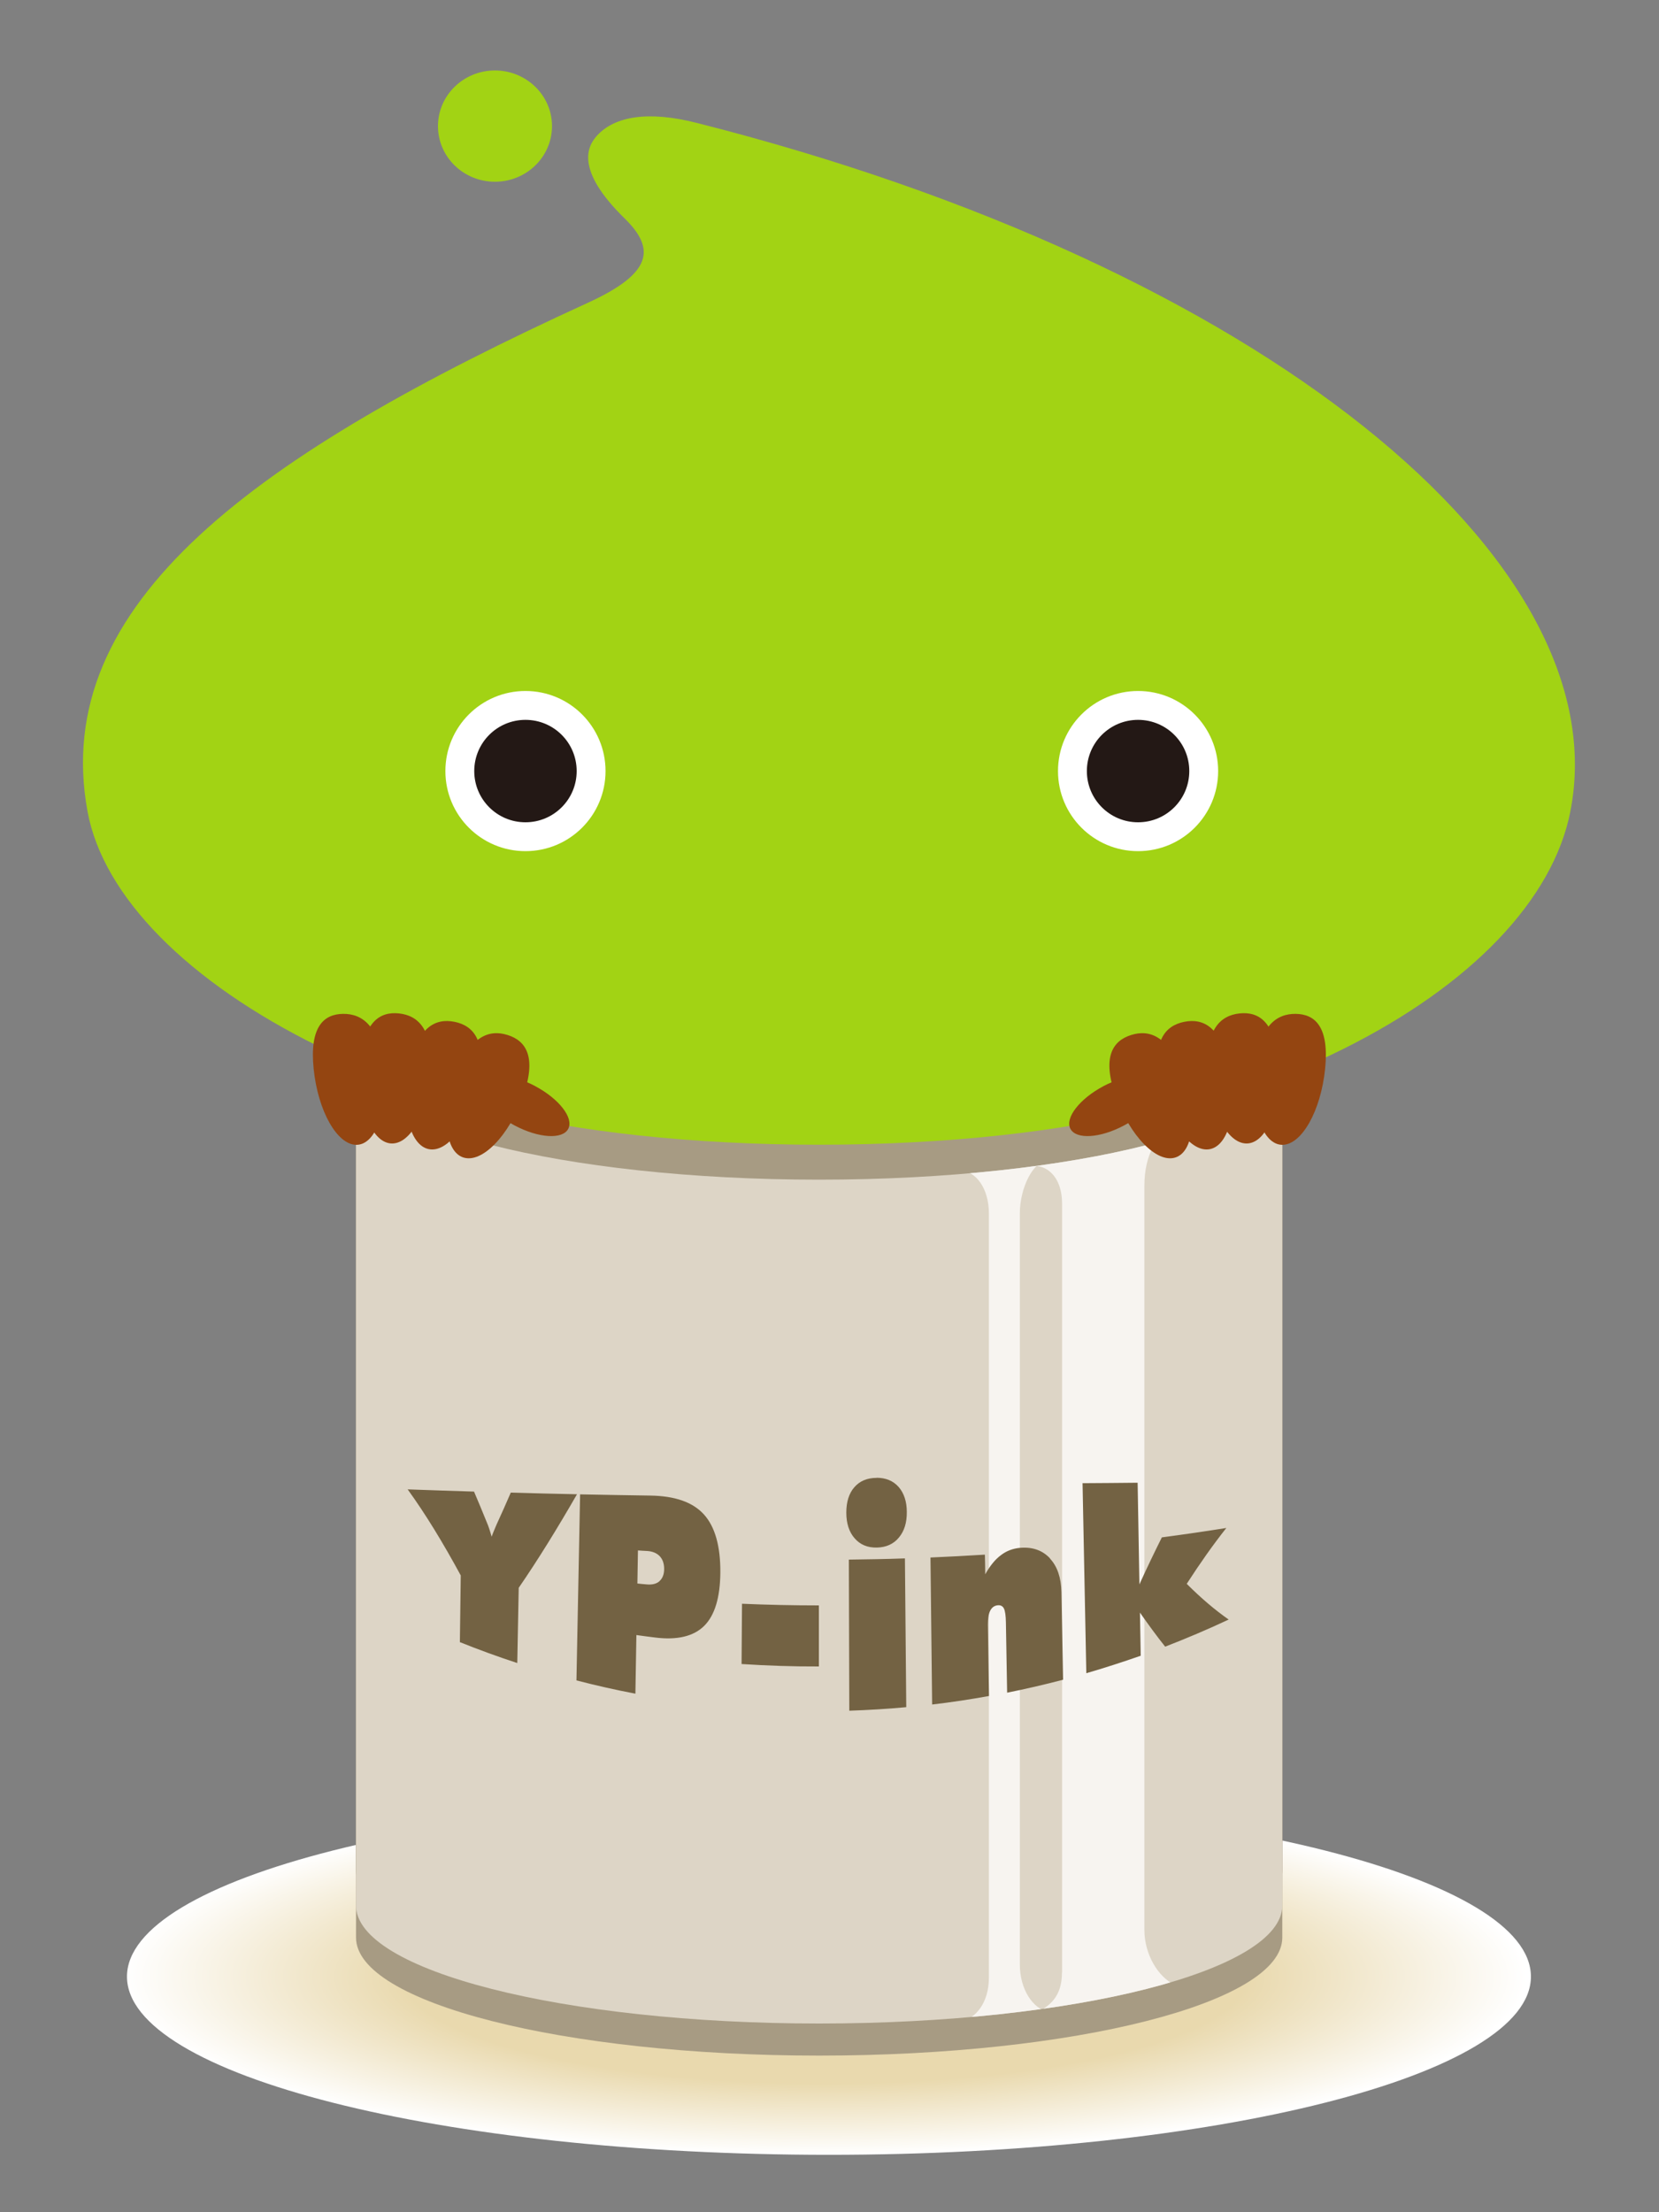 <?xml version="1.0" encoding="UTF-8"?>
<svg id="_レイヤー_1" data-name="レイヤー 1" xmlns="http://www.w3.org/2000/svg" xmlns:xlink="http://www.w3.org/1999/xlink" viewBox="0 0 150 200">
  <rect x="0" y="0" width="150" height="200" fill="#808080" stroke="none"/>
  <defs>
    <style>
      .cls-1 {
        fill: #fff;
      }

      .cls-2 {
        fill: #ddd5c6;
      }

      .cls-3 {
        fill: #f7f4f0;
      }

      .cls-4 {
        fill: url(#radial-gradient);
      }

      .cls-5 {
        fill: #944511;
      }

      .cls-6 {
        clip-path: url(#clippath);
      }

      .cls-7 {
        fill: #aea28c;
      }

      .cls-8 {
        fill: #a79b83;
      }

      .cls-9 {
        fill: #231815;
      }

      .cls-10 {
        fill: #a2d314;
      }

      .cls-11 {
        fill: #736243;
      }
    </style>
    <radialGradient id="radial-gradient" cx="157.98" cy="-5.08" fx="157.98" fy="-5.08" r="29.77" gradientTransform="translate(-261.88 181.45) scale(2.13 .54)" gradientUnits="userSpaceOnUse">
      <stop offset=".6" stop-color="#e9d9ae"/>
      <stop offset="1" stop-color="#fff"/>
    </radialGradient>
    <clipPath id="clippath">
      <path class="cls-2" d="m32.19,172.27c0,5.89,18.75,10.67,41.87,10.67s41.88-4.78,41.88-10.67v-76.29c0,5.89-18.75,10.67-41.88,10.67s-41.87-4.78-41.87-10.67v76.29Z"/>
    </clipPath>
  </defs>
  <path class="cls-4" d="m138.42,178.7c0,8.9-28.42,16.11-63.47,16.11s-63.47-7.21-63.47-16.11,28.42-16.11,63.47-16.11,63.47,7.21,63.47,16.11Z"/>
  <g>
    <path class="cls-8" d="m115.94,93.8c0-5.9-18.75-10.68-41.88-10.68s-41.87,4.78-41.87,10.68h0s0,0,0,0v81.37c0,5.89,18.75,10.67,41.87,10.67s41.88-4.78,41.88-10.67v-81.37h0Z"/>
    <path class="cls-7" d="m115.11,93.08c0,5.71-18.37,10.34-41.04,10.34s-41.04-4.63-41.04-10.34,18.38-10.34,41.04-10.34,41.04,4.63,41.04,10.34Z"/>
    <path class="cls-10" d="m141.98,73.39c-3.14,15.85-29.51,31.03-66.53,31.03S10.75,88.66,7.92,73.39c-3.5-18.9,15.33-32.34,45.22-46.01,5.76-2.63,6.2-4.83,3.35-7.62-4.58-4.47-3.33-6.6-2.51-7.5,1.61-1.76,4.65-2.26,9.01-1.15,51.06,12.92,83.49,39.57,78.99,62.27Z"/>
    <path class="cls-10" d="m49.91,11.4c0,2.78-2.31,5.03-5.16,5.03s-5.15-2.25-5.15-5.03,2.31-5.03,5.15-5.03,5.16,2.25,5.16,5.03Z"/>
    <g>
      <path class="cls-8" d="m32.19,169.11c0,5.89,18.75,10.67,41.87,10.67s41.88-4.78,41.88-10.67v-76.29c0,5.89-18.75,10.67-41.88,10.67s-41.87-4.78-41.87-10.67v76.29Z"/>
      <g>
        <path class="cls-2" d="m32.19,172.27c0,5.89,18.75,10.67,41.87,10.67s41.88-4.78,41.88-10.67v-76.29c0,5.89-18.75,10.67-41.88,10.67s-41.87-4.78-41.87-10.67v76.29Z"/>
        <g class="cls-6">
          <path class="cls-3" d="m89.41,178.81c0,2.21-1.16,3.7-2.6,3.97l8-.89c-1.44-.27-2.6-2.07-2.6-4.28v-67.93c0-2.21,1.17-4.77,2.6-4.77l-8,.93c1.44,0,2.6,1.63,2.6,3.84v69.14Z"/>
          <path class="cls-3" d="m96.02,178.32c0,2.22-1.13,3.08-2.51,3.75l12.7-2.64c-1.49-.67-2.74-2.74-2.74-4.95v-67.25c0-3.01,1.24-4.69,2.76-5.69l-12.79,3.85c1.44,0,2.59,1.22,2.59,3.44v69.5Z"/>
        </g>
      </g>
    </g>
    <g>
      <path class="cls-5" d="m48.38,98.19c2.17,1.15,3.51,2.88,3,3.86-.51.99-2.69.85-4.85-.3-2.17-1.15-2.4-2.29-1.88-3.27.51-.99,1.57-1.44,3.74-.29Z"/>
      <path class="cls-5" d="m43.26,97.82c-.75,3.7-2.76,6.42-4.49,6.07-1.73-.35-2.53-3.63-1.78-7.34.75-3.7,2.37-4.52,4.11-4.17,1.73.35,2.91,1.74,2.17,5.44Z"/>
      <path class="cls-5" d="m38.93,96.88c-.25,3.78-1.88,6.68-3.64,6.49-1.75-.19-2.97-3.41-2.71-7.19.26-3.78,1.75-4.75,3.5-4.56,1.75.19,3.1,1.47,2.84,5.25Z"/>
      <path class="cls-5" d="m34.69,96.57c.4,3.81-.7,6.91-2.45,6.93-1.75.02-3.49-3.05-3.88-6.86-.39-3.81.91-4.96,2.66-4.98,1.75-.02,3.29,1.1,3.68,4.91Z"/>
      <path class="cls-5" d="m47.28,99.14c-1.28,3.56-3.69,6.03-5.37,5.51-1.68-.52-2.01-3.83-.73-7.4,1.28-3.57,3.03-4.21,4.71-3.68,1.68.52,2.67,2.01,1.39,5.57Z"/>
    </g>
    <g>
      <path class="cls-5" d="m99.78,98.19c-2.17,1.15-3.51,2.88-3,3.86.52.99,2.69.85,4.85-.3,2.17-1.15,2.4-2.29,1.89-3.27-.51-.99-1.57-1.44-3.74-.29Z"/>
      <path class="cls-5" d="m104.91,97.82c.75,3.7,2.76,6.42,4.49,6.07,1.73-.35,2.53-3.63,1.78-7.34-.75-3.7-2.37-4.52-4.11-4.17-1.73.35-2.92,1.74-2.17,5.44Z"/>
      <path class="cls-5" d="m109.23,96.88c.25,3.78,1.88,6.68,3.64,6.49,1.75-.19,2.97-3.41,2.71-7.19-.26-3.78-1.75-4.75-3.51-4.56-1.75.19-3.1,1.47-2.84,5.25Z"/>
      <path class="cls-5" d="m113.48,96.57c-.4,3.81.7,6.91,2.45,6.93,1.75.02,3.49-3.05,3.88-6.86.39-3.81-.91-4.96-2.66-4.98-1.75-.02-3.29,1.1-3.68,4.91Z"/>
      <path class="cls-5" d="m100.89,99.14c1.28,3.56,3.69,6.03,5.37,5.51,1.68-.52,2.01-3.83.73-7.4-1.28-3.57-3.03-4.21-4.71-3.68-1.68.52-2.67,2.01-1.39,5.57Z"/>
    </g>
    <g>
      <path class="cls-1" d="m54.75,69.71c0,4-3.24,7.24-7.24,7.24s-7.24-3.24-7.24-7.24,3.24-7.24,7.24-7.24,7.24,3.24,7.24,7.24Z"/>
      <path class="cls-9" d="m52.14,69.71c0,2.56-2.07,4.63-4.63,4.63s-4.63-2.07-4.63-4.63,2.07-4.63,4.63-4.63,4.63,2.07,4.63,4.63Z"/>
      <path class="cls-1" d="m110.14,69.71c0,4-3.24,7.24-7.24,7.24s-7.24-3.24-7.24-7.24,3.24-7.24,7.24-7.24,7.24,3.24,7.24,7.24Z"/>
      <path class="cls-9" d="m107.53,69.71c0,2.56-2.07,4.63-4.63,4.63s-4.63-2.07-4.63-4.63,2.07-4.63,4.63-4.63,4.63,2.07,4.63,4.63Z"/>
    </g>
  </g>
  <path class="cls-11" d="m58.77,135.21c-2.11-.03-4.22-.07-6.32-.11-.11,5.61-.22,11.22-.33,16.82,1.77.46,3.54.86,5.33,1.2.03-1.77.06-3.53.09-5.3.56.08,1.11.15,1.67.22,2.03.26,3.52-.11,4.47-1.06.95-.95,1.43-2.56,1.45-4.79.02-2.4-.48-4.17-1.49-5.28-1.02-1.12-2.64-1.67-4.86-1.7Zm.86,7.74c-.27.24-.66.34-1.17.29-.28-.02-.55-.05-.83-.08.02-1,.03-2,.05-2.99.28.02.55.04.83.05.49.03.87.19,1.14.47.27.29.4.67.4,1.16,0,.48-.15.85-.42,1.09Zm7.46,2.04c-.01,1.82-.03,3.63-.04,5.45,2.33.15,4.66.23,6.99.22,0-1.84,0-3.68,0-5.52-2.32,0-4.64-.05-6.95-.15Zm-20.91-10.04c-.42.97-.84,1.92-1.26,2.83-.01.03-.04.09-.07.16-.19.44-.32.77-.4.99,0-.03-.02-.06-.03-.11-.14-.5-.27-.88-.38-1.13-.39-.97-.79-1.92-1.18-2.84-2-.06-4-.13-6-.2,1.63,2.25,3.22,4.87,4.8,7.78-.03,2.01-.05,4.02-.08,6.03,1.72.69,3.45,1.32,5.19,1.89.04-2.27.09-4.53.13-6.8,1.74-2.53,3.5-5.38,5.27-8.46-2-.04-3.99-.09-5.98-.15Zm64.9,11.46c-1.23-.86-2.5-1.94-3.78-3.22,1.18-1.83,2.37-3.52,3.58-5.05-1.93.31-3.88.59-5.83.85-.68,1.36-1.36,2.78-2.03,4.25-.05-3.06-.11-6.13-.16-9.19-1.66.02-3.32.03-4.98.04.11,5.73.23,11.45.34,17.18,1.65-.48,3.29-1.01,4.92-1.58-.02-1.3-.05-2.6-.07-3.9.77,1.1,1.52,2.13,2.28,3.08,1.93-.75,3.85-1.56,5.74-2.45Zm-16.14-5.52c-.66-.71-1.54-1.04-2.65-.96-.66.05-1.26.26-1.78.66-.53.39-1,.97-1.43,1.74,0-.59-.02-1.19-.03-1.78-1.64.1-3.28.19-4.92.26.05,4.43.1,8.86.15,13.29,1.72-.2,3.43-.46,5.14-.77-.03-2.15-.07-4.29-.1-6.44,0-.55.06-.98.21-1.27.15-.3.38-.46.67-.49.27-.03.46.07.57.29.11.22.17.64.18,1.27.04,2.11.07,4.23.11,6.34,1.7-.34,3.38-.73,5.06-1.17-.05-2.64-.1-5.28-.15-7.92-.03-1.32-.37-2.32-1.03-3.03Zm-18.19.12c.01,4.55.03,9.1.04,13.65,1.72-.06,3.44-.16,5.15-.32-.04-4.48-.08-8.96-.12-13.45-1.69.06-3.38.09-5.08.11Zm2.51-7.4c-.85,0-1.52.28-2.01.84-.49.56-.73,1.33-.73,2.3,0,.97.25,1.75.75,2.32.5.58,1.17.86,2.02.84.84-.02,1.5-.32,1.98-.9.49-.58.73-1.35.72-2.32,0-.95-.26-1.71-.74-2.26-.49-.55-1.15-.83-2-.83Z"/>
</svg>